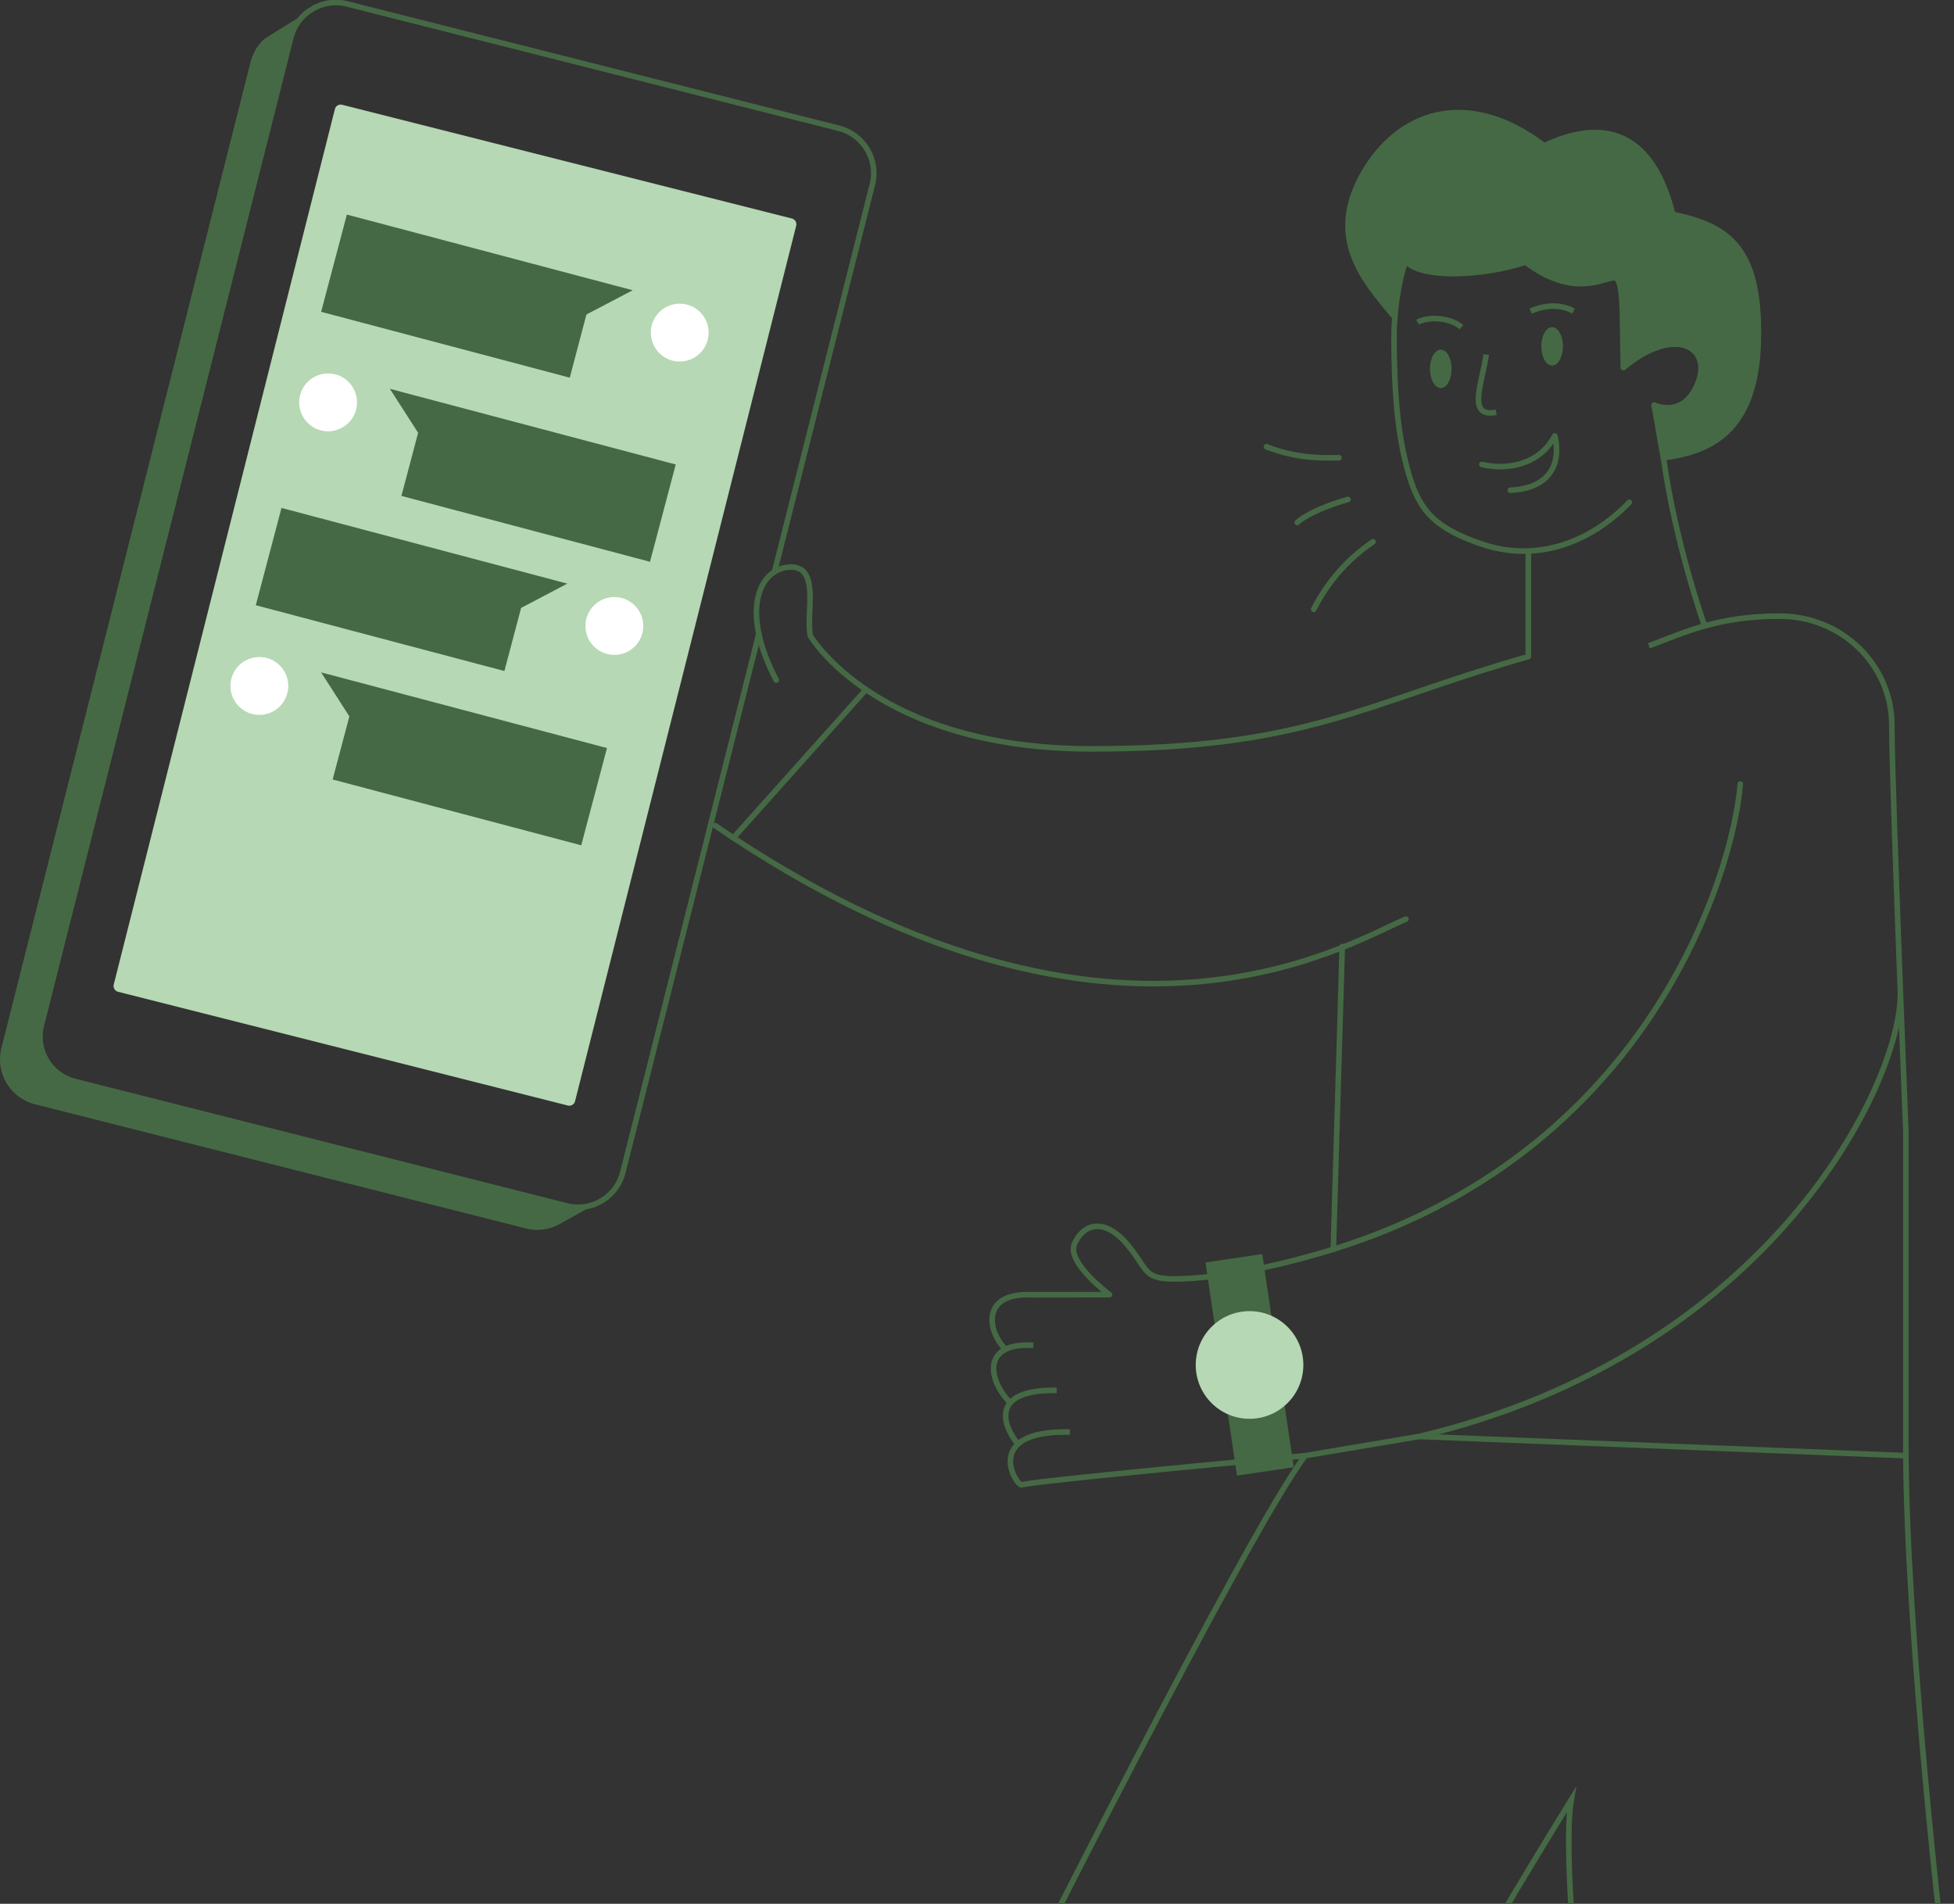 <svg xmlns="http://www.w3.org/2000/svg" width="350" height="341" viewBox="0 0 350 341" fill="none"><rect x="0" y="0" width="350" height="341" fill="#333333" stroke="none"/><g clip-path="url(#clip0_2574_4606)"><path d="M238.823 223.774L240.422 169.54" stroke="#456944" stroke-linecap="round" stroke-linejoin="round"></path><path d="M254.195 257.294C316.934 242.433 340.407 194.338 340.407 177.967" stroke="#456944" stroke-miterlimit="10"></path><path d="M341.371 260.735V202.595C341.371 202.595 340.925 191.541 340.407 177.966C339.701 159.352 338.861 135.993 338.861 129.844C338.861 119.219 330.01 110.363 318.8 110.363C307.59 110.363 301.695 113.321 295.345 115.68" stroke="#456944" stroke-miterlimit="10"></path><path d="M251.828 164.624C240.422 169.539 198.04 195.714 128.12 147.896" stroke="#456944" stroke-linecap="round" stroke-linejoin="round"></path><path d="M135.918 113.554C136.436 115.967 137.427 118.728 139.044 121.829" stroke="#456944" stroke-linecap="round" stroke-linejoin="round"></path><path d="M138.74 102.41C136.239 103.983 134.685 107.736 135.927 113.554" stroke="#456944" stroke-linecap="round" stroke-linejoin="round"></path><path d="M273.756 98.907V117.602C244.057 126.065 234.027 134.134 195.485 134.134C156.944 134.134 145.136 113.867 145.136 113.867C144.35 109.738 146.904 101.57 141.697 101.57C140.643 101.57 139.634 101.856 138.731 102.419" stroke="#456944" stroke-linecap="round" stroke-linejoin="round"></path><path d="M131.362 150.077L155.121 123.5" stroke="#456944" stroke-linecap="round" stroke-linejoin="round"></path><path d="M182.346 258.644C179.845 255.731 176.898 248.841 189.286 249.037" stroke="#456944" stroke-miterlimit="10"></path><path d="M180.971 251.244C177.095 247.464 175.603 240.377 185.098 240.967" stroke="#456944" stroke-miterlimit="10"></path><path d="M180.132 241.682C176.898 238.608 175.612 231.522 184.714 231.915L198.737 231.897C198.737 231.897 191.065 226.204 192.44 222.862C193.816 219.52 197.549 217.751 201.881 222.862C206.213 227.974 204.239 229.556 213.484 228.966C222.728 228.376 233.786 225.23 233.786 225.23C295.069 208.913 310.494 156.117 311.718 140.425" stroke="#456944" stroke-linecap="round" stroke-linejoin="round"></path><path d="M297.953 81.981C300.115 97.522 305.331 112.115 305.331 112.115" stroke="#456944" stroke-linecap="round" stroke-linejoin="round"></path><path d="M299.624 38.39C309.655 40.472 315.157 44.404 314.96 60.346C314.764 76.28 307.484 80.811 297.945 81.99L296.275 72.545C296.275 72.545 301.589 75.1 304.144 68.604C306.698 62.116 300.017 58.175 290.772 65.851C290.576 56.995 290.817 51.097 289.611 49.918C288.414 48.738 282.903 54.243 273.266 46.96C265.397 49.525 254.383 49.918 251.829 46.763C251.525 47.317 251.195 48.488 250.891 49.837C250.382 52.072 250.043 54.341 249.855 56.62L249.667 56.602C243.96 49.918 237.797 42.438 244.121 31.223C250.453 20.008 262.842 15.674 276.606 26.103C284.475 22.367 295.292 20.955 299.624 38.39Z" fill="#456944"></path><path d="M291.844 89.97C284.752 97.343 274.972 100.846 265.093 97.343C262.047 96.27 258.992 94.975 256.608 92.732C253.937 90.221 252.74 86.628 251.856 83.161C250.087 76.173 249.783 68.836 249.694 61.66C249.667 59.98 249.73 58.3 249.855 56.62C250.043 54.341 250.382 52.072 250.891 49.837C251.195 48.488 251.525 47.317 251.829 46.763C254.383 49.918 265.397 49.525 273.266 46.96C282.903 54.243 288.414 48.738 289.611 49.918C290.817 51.097 290.576 56.995 290.772 65.851C300.017 58.175 306.698 62.116 304.144 68.604C301.589 75.1 296.275 72.545 296.275 72.545L297.945 81.99C307.484 80.811 314.764 76.28 314.96 60.346C315.157 44.404 309.655 40.472 299.624 38.39C295.292 20.955 284.475 22.367 276.606 26.103C262.842 15.674 250.453 20.008 244.121 31.223C237.797 42.438 243.96 49.918 249.667 56.602" stroke="#456944" stroke-linecap="round" stroke-linejoin="round"></path><path d="M239.833 81.982C235.134 82.151 231.017 81.678 226.854 80.016" stroke="#456944" stroke-linecap="round" stroke-linejoin="round"></path><path d="M241.449 89.461C238.555 90.256 234.286 91.838 232.356 93.59" stroke="#456944" stroke-linecap="round" stroke-linejoin="round"></path><path d="M245.934 97.048C241.378 100.122 237.797 104.233 235.313 109.139" stroke="#456944" stroke-linecap="round" stroke-linejoin="round"></path><path d="M142.617 40.428L103.003 197.251C102.86 197.823 102.28 198.162 101.708 198.019L21.142 177.645C20.57 177.502 20.23 176.921 20.373 176.349L59.987 19.535C60.13 18.963 60.71 18.623 61.282 18.766L141.848 39.141C142.42 39.284 142.76 39.865 142.617 40.437V40.428Z" fill="#B6D8B4"></path><path d="M107.148 215.41L100.422 219.145L100.324 219.208C98.528 220.227 96.358 220.584 94.205 220.039L6.261 197.796C1.822 196.671 -0.876 192.167 0.25 187.725L44.883 11.081C45.303 9.41 46.205 7.989 47.402 6.926H47.411L49.831 5.416L55.155 2.118C54.208 2.824 53.413 3.745 52.841 4.817C52.52 5.398 52.27 6.041 52.1 6.711L50.796 11.886L7.404 183.641C6.279 188.083 8.976 192.587 13.406 193.713L93.053 213.855L101.494 215.991C102.11 216.152 102.735 216.232 103.343 216.241C104.683 216.277 105.978 215.982 107.139 215.419L107.148 215.41Z" fill="#456944"></path><path d="M135.918 113.553L111.561 209.985C110.936 212.443 109.274 214.373 107.157 215.409H107.149C105.987 215.972 104.683 216.276 103.343 216.241C102.736 216.232 102.111 216.151 101.495 215.99L93.054 213.855L13.407 193.712C8.977 192.595 6.28 188.082 7.405 183.641L50.797 11.894L52.101 6.72C52.27 6.041 52.52 5.406 52.842 4.816C53.414 3.744 54.209 2.833 55.155 2.127L56.415 1.34H56.433C58.148 0.473 60.166 0.196 62.176 0.706L150.254 22.975C154.694 24.101 157.382 28.614 156.257 33.055L138.732 102.41" stroke="#456944" stroke-linecap="round" stroke-linejoin="round"></path><path d="M349.482 360.553H283.01C283.01 360.553 279.857 331.43 281.438 322.377C281.438 322.377 260.984 355.432 259.412 360.553H180.141C180.141 360.553 223.514 274.255 233.786 260.734L254.196 257.294L341.372 260.734C341.613 292.467 347.517 347.56 349.482 360.553Z" stroke="#456944" stroke-miterlimit="10"></path><path d="M191.653 256.508C175.531 256.115 182.212 266.543 183.097 265.954C183.99 265.364 233.786 260.735 233.786 260.735" stroke="#456944" stroke-miterlimit="10"></path><path d="M266.218 63.511C265.477 68.676 262.681 74.878 267.987 73.841" stroke="#456944" stroke-miterlimit="10"></path><path d="M274.177 55.736C275.847 54.95 279.089 54.163 281.849 55.736" stroke="#456944" stroke-miterlimit="10"></path><path d="M253.919 57.71C255.687 56.727 259.528 56.727 261.788 58.595" stroke="#456944" stroke-miterlimit="10"></path><path d="M258.072 69.507C259.142 69.507 260.01 67.967 260.01 66.067C260.01 64.166 259.142 62.626 258.072 62.626C257.002 62.626 256.134 64.166 256.134 66.067C256.134 67.967 257.002 69.507 258.072 69.507Z" fill="#456944"></path><path d="M278.017 65.477C279.088 65.477 279.956 63.936 279.956 62.036C279.956 60.136 279.088 58.596 278.017 58.596C276.947 58.596 276.079 60.136 276.079 62.036C276.079 63.936 276.947 65.477 278.017 65.477Z" fill="#456944"></path><path d="M265.423 83.188C269.451 84.171 275.552 83.581 278.499 78.076C278.499 78.076 281.25 87.227 270.532 87.817" stroke="#456944" stroke-linecap="round" stroke-linejoin="round"></path><path d="M113.33 51.991L105.041 56.334L102.057 67.647L57.523 55.851L62.131 38.435L113.33 51.991Z" fill="#456944"></path><path d="M121.753 64.761C124.614 64.761 126.933 62.44 126.933 59.578C126.933 56.715 124.614 54.395 121.753 54.395C118.892 54.395 116.572 56.715 116.572 59.578C116.572 62.44 118.892 64.761 121.753 64.761Z" fill="white"></path><path d="M69.839 69.65L74.894 77.523L71.902 88.828L116.428 100.624L121.037 83.198L69.839 69.65Z" fill="#456944"></path><path d="M58.772 77.255C61.633 77.255 63.953 74.934 63.953 72.072C63.953 69.209 61.633 66.889 58.772 66.889C55.911 66.889 53.592 69.209 53.592 72.072C53.592 74.934 55.911 77.255 58.772 77.255Z" fill="white"></path><path d="M101.619 104.537L93.34 108.889L90.347 120.193L45.821 108.406L50.421 90.981L101.619 104.537Z" fill="#456944"></path><path d="M110.042 117.307C112.903 117.307 115.222 114.986 115.222 112.123C115.222 109.261 112.903 106.94 110.042 106.94C107.181 106.94 104.861 109.261 104.861 112.123C104.861 114.986 107.181 117.307 110.042 117.307Z" fill="white"></path><path d="M57.522 120.435L62.577 128.316L59.585 139.621L104.111 151.408L108.72 133.991L57.522 120.435Z" fill="#456944"></path><path d="M46.455 128.049C49.316 128.049 51.636 125.728 51.636 122.866C51.636 120.003 49.316 117.683 46.455 117.683C43.594 117.683 41.274 120.003 41.274 122.866C41.274 125.728 43.594 128.049 46.455 128.049Z" fill="white"></path><path d="M226.094 224.624L215.924 226.128L221.566 264.309L231.736 262.804L226.094 224.624Z" fill="#456944"></path><path d="M223.817 254.131C229.14 254.131 233.455 249.814 233.455 244.489C233.455 239.164 229.14 234.847 223.817 234.847C218.495 234.847 214.18 239.164 214.18 244.489C214.18 249.814 218.495 254.131 223.817 254.131Z" fill="#B6D8B4"></path></g><defs><clipPath id="clip0_2574_4606"><rect width="350" height="341" fill="white"></rect></clipPath></defs></svg>